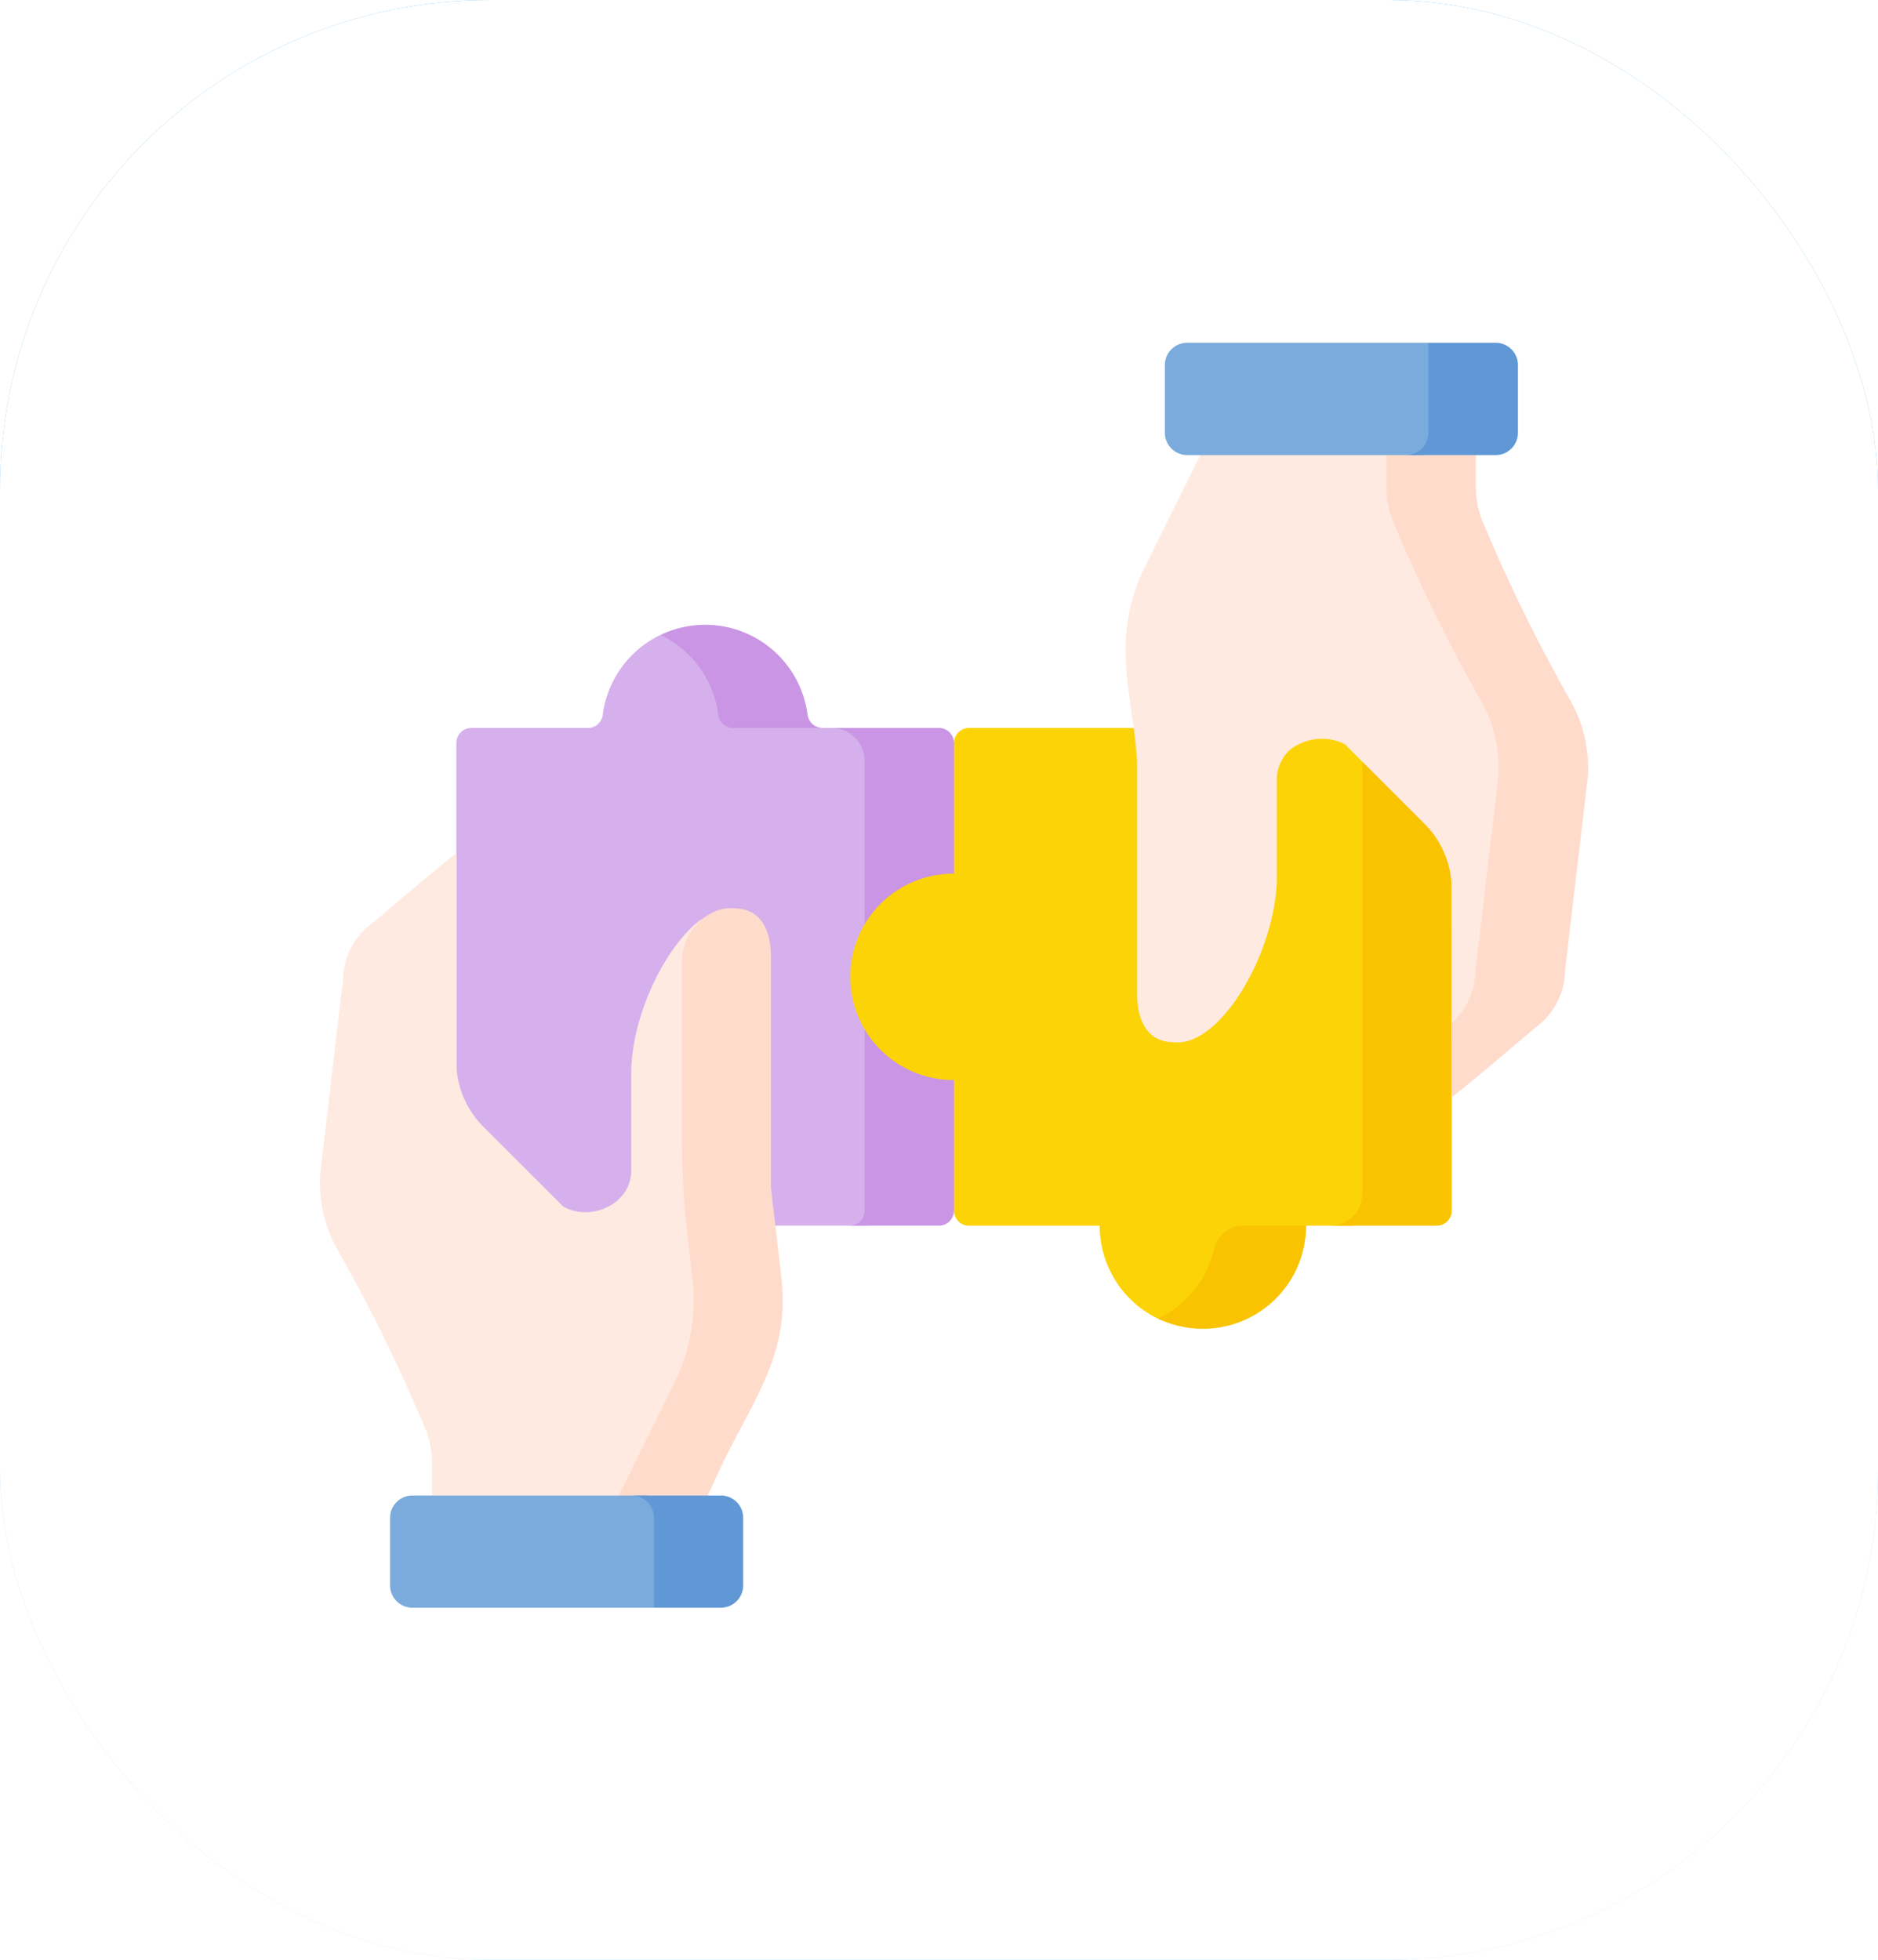 <?xml version="1.0" encoding="UTF-8"?>
<svg xmlns="http://www.w3.org/2000/svg" xmlns:xlink="http://www.w3.org/1999/xlink" width="115" height="120" viewBox="0 0 115 120">
  <defs>
    <linearGradient id="linear-gradient" x1="0.5" x2="0.5" y2="1" gradientUnits="objectBoundingBox">
      <stop offset="0" stop-color="#4ca9e7"></stop>
      <stop offset="1" stop-color="#bfe6ff"></stop>
    </linearGradient>
    <filter id="Rectangle_1743" x="0" y="0" width="115" height="120">
      <feOffset></feOffset>
      <feGaussianBlur stdDeviation="10" result="blur"></feGaussianBlur>
      <feFlood flood-color="#2a94db" result="color"></feFlood>
      <feComposite operator="out" in="SourceGraphic" in2="blur"></feComposite>
      <feComposite operator="in" in="color"></feComposite>
      <feComposite operator="in" in2="SourceGraphic"></feComposite>
    </filter>
  </defs>
  <g id="Group_24856" data-name="Group 24856" transform="translate(-101 -3215)">
    <g id="Group_24767" data-name="Group 24767" transform="translate(-463 2443)">
      <g data-type="innerShadowGroup">
        <rect id="Rectangle_1743-2" data-name="Rectangle 1743" width="115" height="120" rx="30" transform="translate(564 772)" fill="url(#linear-gradient)"></rect>
        <g transform="matrix(1, 0, 0, 1, 564, 772)" filter="url(#Rectangle_1743)">
          <rect id="Rectangle_1743-3" data-name="Rectangle 1743" width="115" height="120" rx="30" fill="#fff"></rect>
        </g>
      </g>
    </g>
    <g id="collaboration" transform="translate(120.594 3235.887)">
      <g id="Group_24840" data-name="Group 24840" transform="translate(-0.002)">
        <g id="Group_24839" data-name="Group 24839" transform="translate(0)">
          <g id="Group_24838" data-name="Group 24838">
            <g id="Group_24837" data-name="Group 24837">
              <g id="Group_24828" data-name="Group 24828" transform="translate(0)">
                <path id="Path_16145" data-name="Path 16145" d="M81.015,153.864v-27.53a2.024,2.024,0,0,0-2.024-2.024H77.5a.913.913,0,0,1-.908-.776l-4.113-.013a.514.514,0,0,1-.5-.414c-.442-2.088-2.257-4.494-4.4-4.494a6.323,6.323,0,0,0-3.536,4.906.913.913,0,0,1-.911.791H56a.92.92,0,0,0-.92.92v28.634a.92.92,0,0,0,.92.92H80.095A.92.92,0,0,0,81.015,153.864Z" transform="translate(-46.726 -100.623)" fill="#d5b0ec"></path>
                <path id="Path_16146" data-name="Path 16146" fill="#d5b0ec"></path>
              </g>
              <g id="Group_24829" data-name="Group 24829" transform="translate(20.857 17.368)">
                <path id="Path_16147" data-name="Path 16147" d="M141.05,120.039a.913.913,0,0,0,.911.791h5.469a.913.913,0,0,1-.911-.791,6.32,6.32,0,0,0-9-4.906A6.324,6.324,0,0,1,141.05,120.039Z" transform="translate(-137.514 -114.511)" fill="#c995e4"></path>
                <path id="Path_16148" data-name="Path 16148" d="M213.176,156.174H206.6a2.024,2.024,0,0,1,2.024,2.024v27.53a.92.92,0,0,1-.92.92h5.469a.92.92,0,0,0,.92-.92l2.528-2.836v-23l-2.528-2.794A.92.92,0,0,0,213.176,156.174Z" transform="translate(-196.125 -149.855)" fill="#c995e4"></path>
              </g>
              <path id="Path_16149" data-name="Path 16149" d="M221.392,156.174a.92.92,0,0,0-.92.92v8h-.034a6.319,6.319,0,1,0,0,12.638h.034v8a.92.92,0,0,0,.92.92h8a6.319,6.319,0,0,0,3.583,5.7l.01,0a1.87,1.87,0,0,0,2.017-.267,6.306,6.306,0,0,0,2.036-3.34,1.854,1.854,0,0,1,1.8-1.451h2.656l.54-.644h2.592a1.95,1.95,0,0,0,1.95-1.95V156.174Z" transform="translate(-181.643 -132.487)" fill="#fbd307"></path>
              <g id="Group_24830" data-name="Group 24830" transform="translate(51.332 23.687)">
                <path id="Path_16150" data-name="Path 16150" d="M414.517,156.174h-4.548V184.7a1.95,1.95,0,0,1-1.95,1.95h6.5a.92.92,0,0,0,.92-.92V157.094a.92.92,0,0,0-.92-.92Z" transform="translate(-397.466 -156.174)" fill="#f9c301"></path>
                <path id="Path_16151" data-name="Path 16151" d="M341.863,358.533a6.33,6.33,0,0,1-3.423,4.263,6.322,6.322,0,0,0,9.055-5.7h-3.84A1.843,1.843,0,0,0,341.863,358.533Z" transform="translate(-338.44 -326.625)" fill="#f9c301"></path>
              </g>
              <g id="Group_24833" data-name="Group 24833" transform="translate(0 31.352)">
                <g id="Group_24832" data-name="Group 24832">
                  <path id="Path_16152" data-name="Path 16152" d="M19.094,249.361v-1.317a5.106,5.106,0,0,1,.633-2.462l3.173-6.394c1.433-2.889,1.187-5.87.826-8.959-.75-6.418-.355-13.029-.355-19.484-2.263,1.645-4.312,6.007-4.312,9.456,0,2.158,0,4.61,0,5.961,0,2.032-2.486,3.152-4.167,2.179L10,223.453a5.638,5.638,0,0,1-1.652-3.987V206.708c-2.331,1.862-4.543,3.819-5.449,4.531a4.39,4.39,0,0,0-1.491,3.236L.035,226.146a8.242,8.242,0,0,0,1.038,4.842A102.291,102.291,0,0,1,6.5,242.073a5.516,5.516,0,0,1,.365,1.972v5.316Z" transform="translate(0.002 -206.708)" fill="#ffeae1"></path>
                  <g id="Group_24831" data-name="Group 24831" transform="translate(17.889 3.368)">
                    <path id="Path_16153" data-name="Path 16153" d="M128.312,251.517l-.641-5.483V231.879c0-1.631-.629-2.953-2.26-2.953a2.437,2.437,0,0,0-1.29.245,3.355,3.355,0,0,0-1.9,3.06v10.75a52.44,52.44,0,0,0,.355,6.087l.286,2.45a11.718,11.718,0,0,1-1.113,6.509l-3.173,6.394a5.106,5.106,0,0,0-.633,2.462V268.2h5.449v-1.317a5.106,5.106,0,0,1,.633-2.462C126.126,259.492,128.917,256.7,128.312,251.517Z" transform="translate(-117.945 -228.914)" fill="#ffdbcc"></path>
                  </g>
                  <path id="Path_16154" data-name="Path 16154" d="M43.961,466.043H29.684a1.363,1.363,0,0,0-1.363,1.363v4.142a1.363,1.363,0,0,0,1.363,1.363h14.8l.84-.835v-4.67a1.363,1.363,0,0,0-1.363-1.363Z" transform="translate(-24.025 -426.709)" fill="#7aabdc"></path>
                  <path id="Path_16155" data-name="Path 16155" d="M132.724,471.549v-4.142a1.363,1.363,0,0,0-1.363-1.363H125.9a1.363,1.363,0,0,1,1.363,1.363v5.505h4.094A1.363,1.363,0,0,0,132.724,471.549Z" transform="translate(-106.808 -426.71)" fill="#5f98d5"></path>
                </g>
              </g>
              <g id="Group_24836" data-name="Group 24836" transform="translate(49.334 0.102)">
                <g id="Group_24835" data-name="Group 24835">
                  <path id="Path_16156" data-name="Path 16156" d="M345.237,56.574V63.31l1.088-.879A4.885,4.885,0,0,0,347.737,59l1.377-11.671a8.241,8.241,0,0,0-1.038-4.842A102.289,102.289,0,0,1,342.648,31.4a5.516,5.516,0,0,1-.365-1.972V24.113h-12.03V25.43a5.106,5.106,0,0,1-.633,2.462l-3.173,6.394c-2.2,4.508-.679,7.984-.472,11.992V60.433c0,1.631.629,2.953,2.26,2.953,2.882.311,6.294-5.662,6.294-10.113,0-2.158,0-4.61,0-5.961a2.5,2.5,0,0,1,.735-1.768l.024-.024a3.166,3.166,0,0,1,3.407-.386l4.888,4.888a5.639,5.639,0,0,1,1.652,3.987v2.566Z" transform="translate(-325.269 -20.558)" fill="#ffeae1"></path>
                  <path id="Path_16157" data-name="Path 16157" d="M441.853,42.485A102.289,102.289,0,0,1,436.425,31.4a5.516,5.516,0,0,1-.365-1.972V24.113h-5.482v5.316a5.516,5.516,0,0,0,.365,1.972,102.283,102.283,0,0,0,5.428,11.084,8.241,8.241,0,0,1,1.038,4.842L436.032,59a4.412,4.412,0,0,1-1.459,3.209v4.559c2.331-1.862,4.543-3.819,5.449-4.531A4.39,4.39,0,0,0,441.514,59l1.377-11.671A8.242,8.242,0,0,0,441.853,42.485Z" transform="translate(-414.606 -20.558)" fill="#ffdbcc"></path>
                  <path id="Path_16158" data-name="Path 16158" d="M356.774,7.548a1.363,1.363,0,0,0,1.363-1.363V1.558l-.872-.884H342.491a1.363,1.363,0,0,0-1.363,1.363V6.185a1.363,1.363,0,0,0,1.363,1.363Z" transform="translate(-338.723 -0.674)" fill="#7aabdc"></path>
                  <g id="Group_24834" data-name="Group 24834" transform="translate(17.18)">
                    <path id="Path_16159" data-name="Path 16159" d="M444.022.674H439.9V6.185a1.363,1.363,0,0,1-1.363,1.363h5.484a1.363,1.363,0,0,0,1.363-1.363V2.037A1.363,1.363,0,0,0,444.022.674Z" transform="translate(-438.538 -0.674)" fill="#5f98d5"></path>
                  </g>
                </g>
              </g>
            </g>
          </g>
        </g>
      </g>
    </g>
  </g>
</svg>
